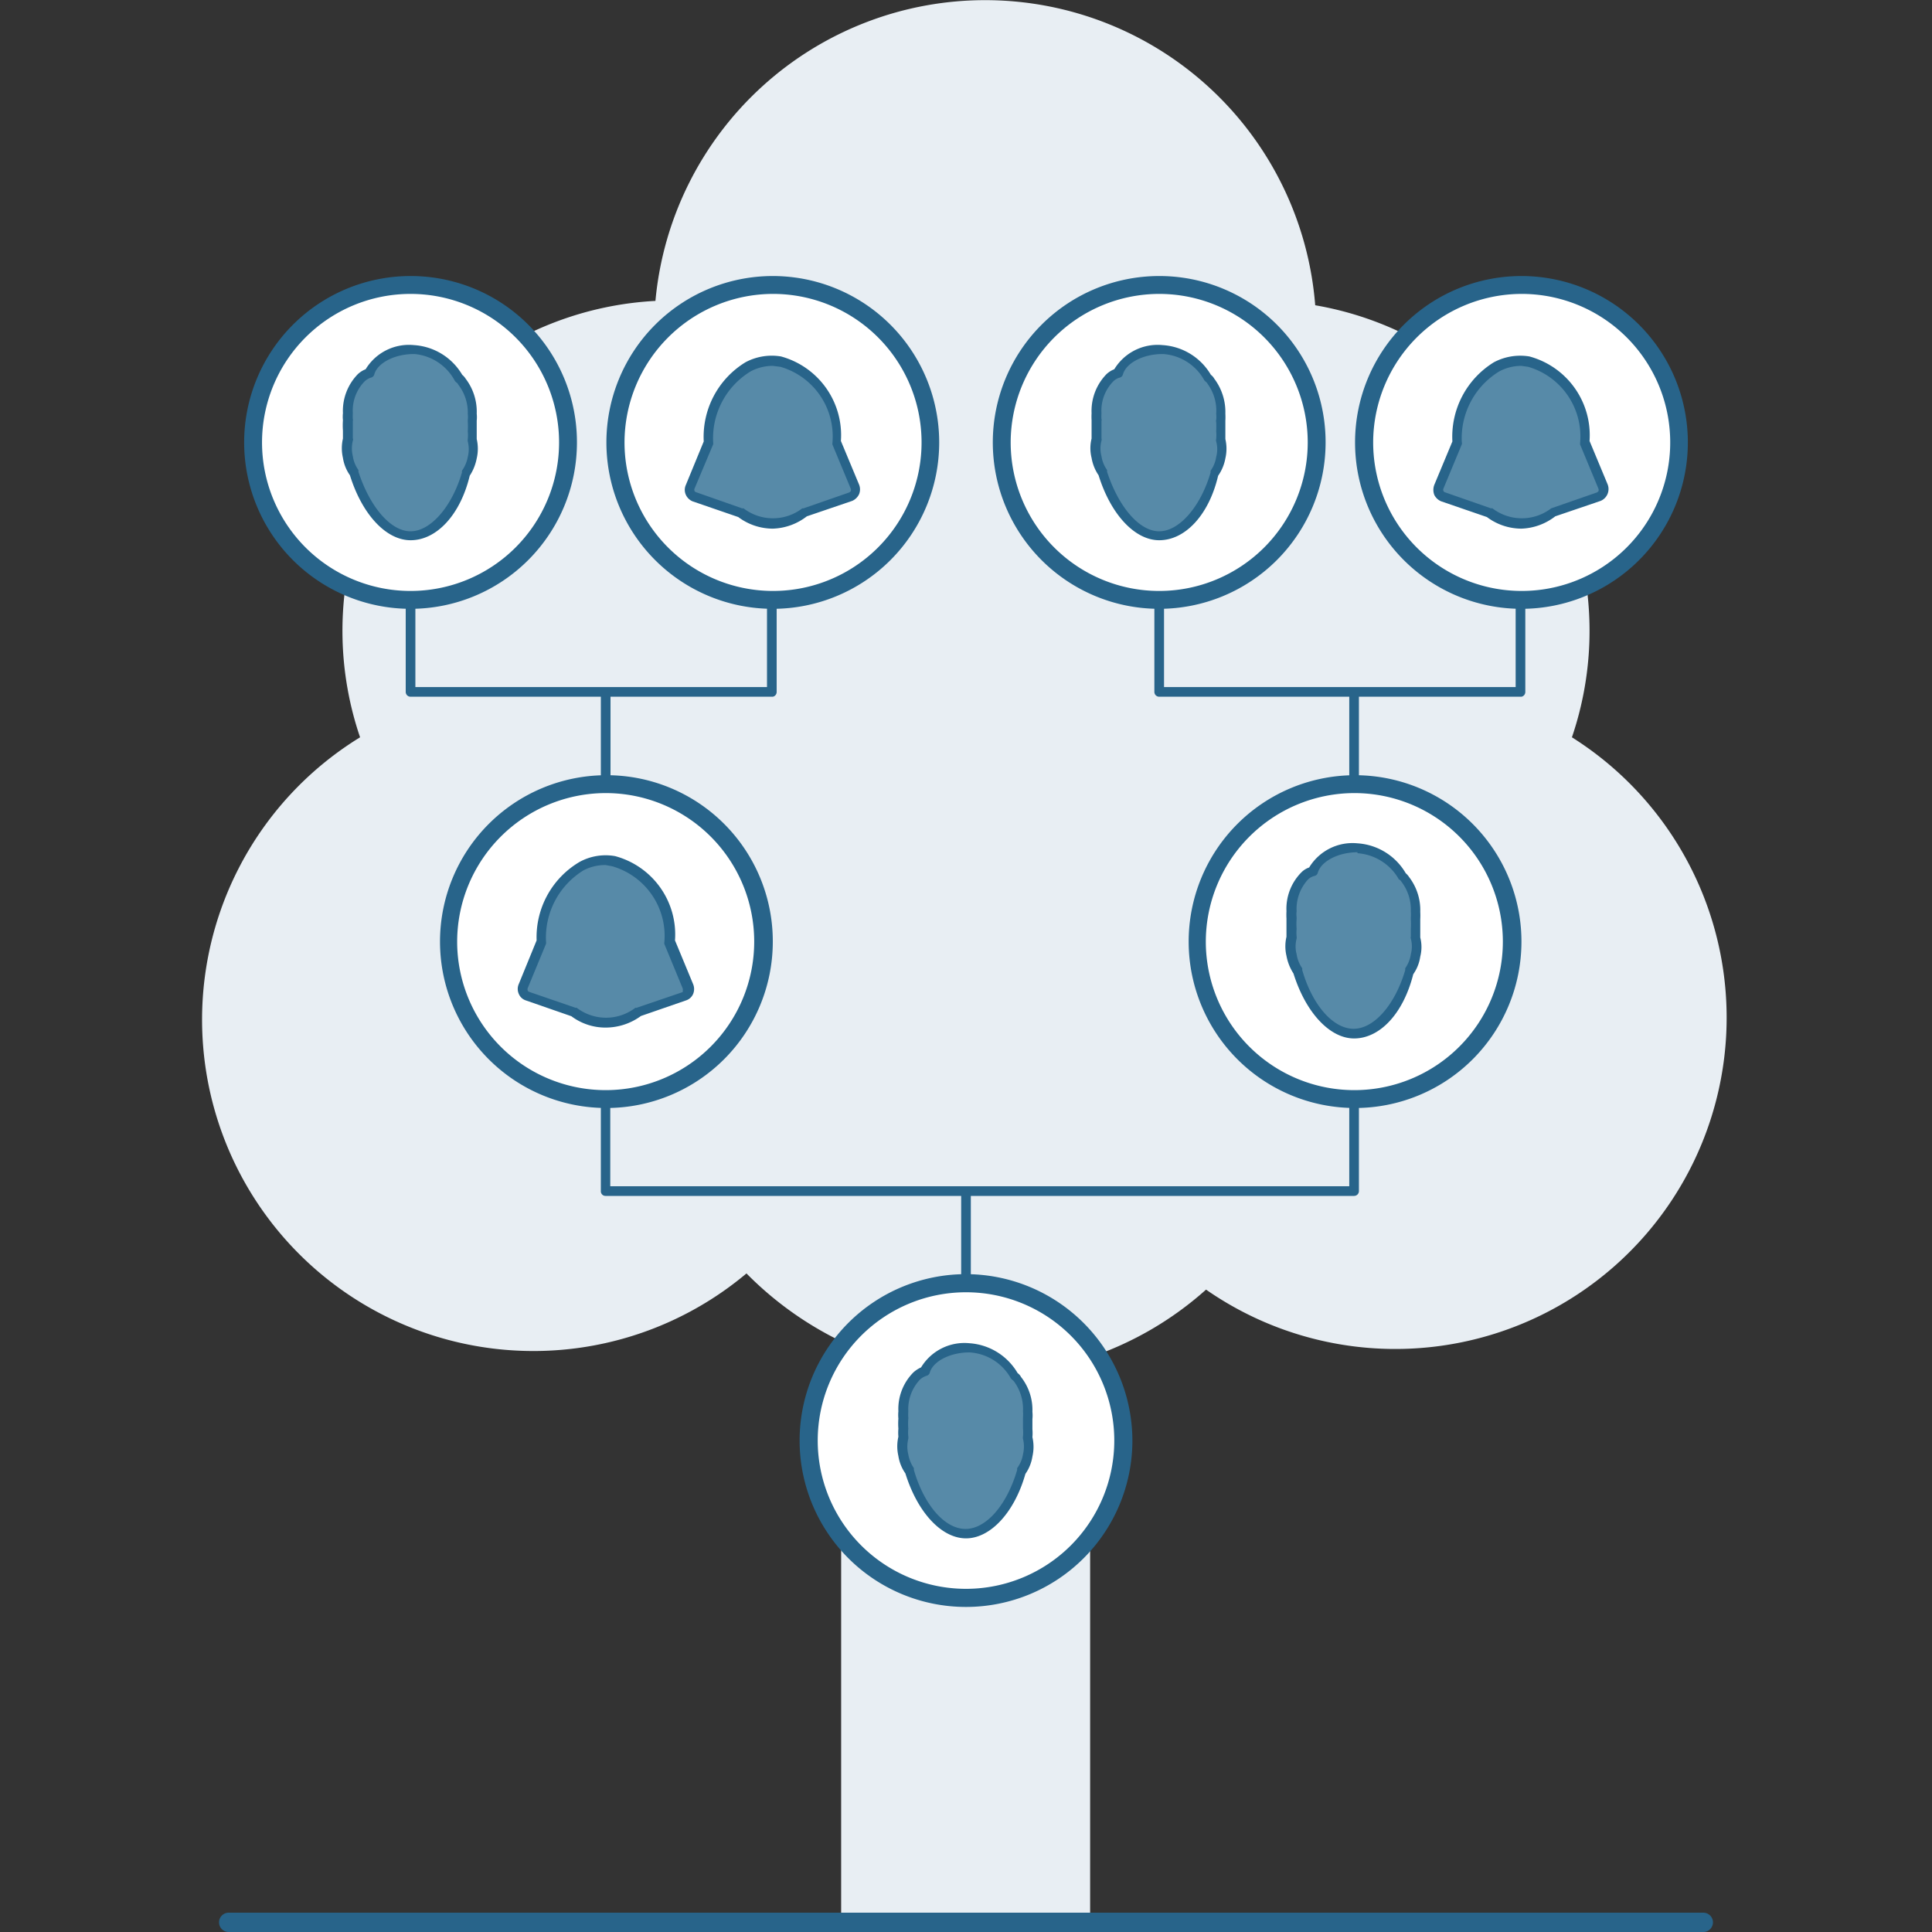 <svg xmlns="http://www.w3.org/2000/svg" viewBox="0 0 80 80"><rect x="0" y="0" width="80" height="80" fill="#333333" stroke="none"/><defs><style>.cls-1{fill:none;}.cls-2{fill:#e8eef3;}.cls-3{fill:#28648a;}.cls-4{fill:#fff;}.cls-5{fill:#578aa8;}</style></defs><g id="Layer_2" data-name="Layer 2"><g id="Layer_1-2" data-name="Layer 1"><rect class="cls-1" width="80" height="80"/><path class="cls-2" d="M65.09,30.53A13.68,13.68,0,0,0,54.46,12.64a13.71,13.71,0,0,0-27.32-.18A13.68,13.68,0,0,0,14.91,30.53a13.72,13.72,0,1,0,16,22.2,14.2,14.2,0,0,0,3.92,2.81V79.2H45.14v-23a13.85,13.85,0,0,0,4.8-2.8A13.72,13.72,0,1,0,65.09,30.53Z"/><path class="cls-3" d="M32,28.85H17a.2.2,0,0,1-.2-.2V18.32h.4V28.45H31.76V18.32h.4V28.65A.2.2,0,0,1,32,28.85Z"/><path class="cls-3" d="M56.07,49.52h-31a.19.19,0,0,1-.19-.2V39h.39V49.12h30.6V39h.4V49.32A.2.2,0,0,1,56.07,49.52Z"/><path class="cls-3" d="M63,28.85H48a.2.2,0,0,1-.2-.2V18.32h.4V28.45H62.76V18.32h.4V28.65A.2.2,0,0,1,63,28.85Z"/><rect class="cls-3" x="39.8" y="49.32" width="0.4" height="6.89"/><rect class="cls-3" x="55.87" y="28.65" width="0.4" height="6.89"/><rect class="cls-3" x="24.88" y="28.65" width="0.4" height="6.89"/><path class="cls-4" d="M17,24.84a6.52,6.52,0,1,0-6.52-6.52A6.51,6.51,0,0,0,17,24.84Z"/><path class="cls-3" d="M17,12.17a6.15,6.15,0,1,1-6.15,6.15A6.15,6.15,0,0,1,17,12.17Zm0-.74a6.89,6.89,0,1,0,6.89,6.89A6.88,6.88,0,0,0,17,11.43Z"/><path class="cls-4" d="M32,24.84a6.52,6.52,0,1,1,6.52-6.52A6.53,6.53,0,0,1,32,24.84Z"/><path class="cls-3" d="M32,12.17a6.15,6.15,0,1,1-6.14,6.15A6.16,6.16,0,0,1,32,12.17Zm0-.74a6.89,6.89,0,1,0,6.89,6.89A6.89,6.89,0,0,0,32,11.43Z"/><path class="cls-4" d="M25.07,45.5A6.52,6.52,0,1,0,18.56,39,6.52,6.52,0,0,0,25.07,45.5Z"/><path class="cls-3" d="M25.07,32.84A6.15,6.15,0,1,1,18.93,39,6.16,6.16,0,0,1,25.07,32.84Zm0-.74A6.89,6.89,0,1,0,32,39,6.88,6.88,0,0,0,25.07,32.1Z"/><path class="cls-4" d="M56.07,45.5A6.52,6.52,0,1,0,49.56,39,6.52,6.52,0,0,0,56.07,45.5Z"/><path class="cls-3" d="M56.07,32.84A6.15,6.15,0,1,1,49.93,39,6.16,6.16,0,0,1,56.07,32.84Zm0-.74A6.89,6.89,0,1,0,63,39,6.89,6.89,0,0,0,56.07,32.1Z"/><path class="cls-4" d="M48,24.84a6.52,6.52,0,1,0-6.52-6.52A6.51,6.51,0,0,0,48,24.84Z"/><path class="cls-3" d="M48,12.17a6.15,6.15,0,1,1-6.15,6.15A6.16,6.16,0,0,1,48,12.17Zm0-.74a6.89,6.89,0,1,0,6.89,6.89A6.88,6.88,0,0,0,48,11.43Z"/><path class="cls-4" d="M63,24.84a6.52,6.52,0,1,0-6.51-6.52A6.52,6.52,0,0,0,63,24.84Z"/><path class="cls-3" d="M63,12.17a6.15,6.15,0,1,1-6.14,6.15A6.16,6.16,0,0,1,63,12.17Zm0-.74a6.89,6.89,0,1,0,6.89,6.89A6.89,6.89,0,0,0,63,11.43Z"/><path class="cls-4" d="M40,66.17a6.52,6.52,0,1,0-6.52-6.52A6.52,6.52,0,0,0,40,66.17Z"/><path class="cls-3" d="M40,53.51a6.14,6.14,0,1,1-6.14,6.14A6.14,6.14,0,0,1,40,53.51Zm0-.75a6.89,6.89,0,1,0,6.89,6.89A6.9,6.9,0,0,0,40,52.76Z"/><path class="cls-5" d="M19.61,18.18c0-.12,0-.23,0-.35a3.94,3.94,0,0,0,0-.43,1.42,1.42,0,0,0,0-.29,2.08,2.08,0,0,0-.44-1.35.25.25,0,0,0-.11-.12,2.31,2.31,0,0,0-1.89-1.17,1.82,1.82,0,0,0-1.83,1,.93.93,0,0,0-.35.19,2,2,0,0,0-.55,1.47,1.43,1.43,0,0,0,0,.29,2.9,2.9,0,0,0,0,.43,2.06,2.06,0,0,0,0,.35,1.47,1.47,0,0,0,0,.74,1.54,1.54,0,0,0,.28.67C15.12,21,16,22.17,17,22.17S19,21,19.37,19.59a1.54,1.54,0,0,0,.27-.67A1.49,1.49,0,0,0,19.61,18.18Z"/><path class="cls-3" d="M17,22.37c-1,0-2-1.05-2.51-2.69a1.7,1.7,0,0,1-.29-.72,1.78,1.78,0,0,1,0-.8c0-.11,0-.22,0-.33a3,3,0,0,1,0-.43,1.36,1.36,0,0,1,0-.29,2.18,2.18,0,0,1,.62-1.62,1,1,0,0,1,.32-.2,2.1,2.1,0,0,1,2-1,2.5,2.5,0,0,1,2,1.23.67.67,0,0,1,.14.16,2.25,2.25,0,0,1,.46,1.45,1.37,1.37,0,0,1,0,.29c0,.16,0,.43,0,.43s0,.22,0,.33a1.77,1.77,0,0,1,0,.8,2,2,0,0,1-.29.72C19.06,21.32,18.08,22.37,17,22.37Zm.13-7.71c-.79,0-1.5.37-1.63.84a.19.19,0,0,1-.15.14.67.67,0,0,0-.25.15,1.73,1.73,0,0,0-.49,1.32,2.11,2.11,0,0,0,0,.25.06.06,0,0,1,0,.06c0,.13,0,.27,0,.41s0,.21,0,.32a.12.12,0,0,1,0,.1,1.34,1.34,0,0,0,0,.64,1.31,1.31,0,0,0,.23.57.25.25,0,0,1,0,.07C15.32,21,16.18,22,17,22s1.71-1,2.13-2.44a.25.25,0,0,1,0-.07,1.44,1.44,0,0,0,.24-.57,1.32,1.32,0,0,0,0-.64.34.34,0,0,1,0-.1,1.72,1.72,0,0,0,0-.32,3.1,3.1,0,0,0,0-.39s0,0,0-.08a1.07,1.07,0,0,0,0-.25,1.88,1.88,0,0,0-.4-1.22.14.14,0,0,0-.07-.08l-.06-.06A2.11,2.11,0,0,0,17.17,14.66Z"/><path class="cls-5" d="M58.64,38.84a1.94,1.94,0,0,0,0-.34,3.43,3.43,0,0,0,0-.44,1.29,1.29,0,0,0,0-.29,2.08,2.08,0,0,0-.44-1.35l-.11-.11a2.32,2.32,0,0,0-1.89-1.18,1.87,1.87,0,0,0-1.84,1,.65.65,0,0,0-.34.19,1.94,1.94,0,0,0-.55,1.46,2.48,2.48,0,0,0,0,.29c0,.14,0,.28,0,.44s0,.23,0,.34a1.53,1.53,0,0,0,0,.75,1.35,1.35,0,0,0,.28.66c.41,1.44,1.3,2.59,2.32,2.59S58,41.69,58.4,40.25a1.44,1.44,0,0,0,.28-.66A1.52,1.52,0,0,0,58.64,38.84Z"/><path class="cls-3" d="M56.07,43c-1,0-2-1.06-2.51-2.69a2,2,0,0,1-.29-.73,1.72,1.72,0,0,1,0-.79c0-.11,0-.22,0-.33s0-.3,0-.43a2.66,2.66,0,0,1,0-.3,2.14,2.14,0,0,1,.62-1.61.83.83,0,0,1,.32-.2,2.1,2.1,0,0,1,2-1,2.5,2.5,0,0,1,2,1.24.7.7,0,0,1,.14.16,2.25,2.25,0,0,1,.46,1.44,2.83,2.83,0,0,1,0,.3c0,.15,0,.42,0,.43s0,.22,0,.33a1.6,1.6,0,0,1,0,.79,1.67,1.67,0,0,1-.29.73C58.1,42,57.12,43,56.07,43Zm.14-7.71c-.79,0-1.5.37-1.64.84a.18.18,0,0,1-.14.14.6.6,0,0,0-.26.14,1.8,1.8,0,0,0-.48,1.32,1,1,0,0,0,0,.25v.07a2.68,2.68,0,0,0,0,.41,1.74,1.74,0,0,0,0,.32.28.28,0,0,1,0,.09,1.23,1.23,0,0,0,0,.64,1.35,1.35,0,0,0,.23.58.16.16,0,0,1,0,.07c.42,1.46,1.28,2.44,2.13,2.44s1.72-1,2.14-2.44a.16.16,0,0,1,0-.07,1.35,1.35,0,0,0,.23-.58,1.23,1.23,0,0,0,0-.64.14.14,0,0,1,0-.09c0-.11,0-.22,0-.32a3.25,3.25,0,0,0,0-.39s0,0,0-.08a2.11,2.11,0,0,0,0-.26,1.9,1.9,0,0,0-.39-1.22.29.29,0,0,0-.07-.08.09.09,0,0,1-.06-.06A2.14,2.14,0,0,0,56.21,35.33Z"/><path class="cls-5" d="M42.57,59.51a2,2,0,0,0,0-.35,3.39,3.39,0,0,0,0-.43,1.36,1.36,0,0,0,0-.29,2.14,2.14,0,0,0-.44-1.35A.34.34,0,0,0,42,57a2.31,2.31,0,0,0-1.88-1.17,1.84,1.84,0,0,0-1.84,1A.93.93,0,0,0,38,57a2,2,0,0,0-.55,1.47,1.36,1.36,0,0,0,0,.29,2.9,2.9,0,0,0,0,.43,2,2,0,0,0,0,.35,1.38,1.38,0,0,0,0,.74,1.54,1.54,0,0,0,.27.67C38.09,62.36,39,63.5,40,63.5s1.91-1.14,2.33-2.58a1.54,1.54,0,0,0,.27-.67A1.38,1.38,0,0,0,42.57,59.51Z"/><path class="cls-3" d="M40,63.7c-1,0-2-1.05-2.51-2.69a1.7,1.7,0,0,1-.29-.72,1.77,1.77,0,0,1,0-.8,1.83,1.83,0,0,1,0-.33,2.77,2.77,0,0,1,0-.42,1.53,1.53,0,0,1,0-.3,2.15,2.15,0,0,1,.63-1.62,1.27,1.27,0,0,1,.31-.2,2.1,2.1,0,0,1,2-1,2.51,2.51,0,0,1,2,1.24.43.43,0,0,1,.14.16,2.2,2.2,0,0,1,.47,1.44,1.45,1.45,0,0,1,0,.3c0,.15,0,.42,0,.42a1.83,1.83,0,0,1,0,.33,1.77,1.77,0,0,1,0,.8,1.7,1.7,0,0,1-.29.72C42,62.65,41,63.7,40,63.7Zm.14-7.7c-.8,0-1.51.37-1.64.84a.19.19,0,0,1-.14.13.76.76,0,0,0-.26.15,1.79,1.79,0,0,0-.49,1.32,2,2,0,0,0,0,.25.13.13,0,0,1,0,.06,2.73,2.73,0,0,0,0,.41,1.67,1.67,0,0,0,0,.32.34.34,0,0,1,0,.1,1.33,1.33,0,0,0,0,.64,1.44,1.44,0,0,0,.23.57.25.25,0,0,1,0,.07c.42,1.46,1.28,2.45,2.14,2.45s1.72-1,2.14-2.45a.21.21,0,0,1,0-.07,1.31,1.31,0,0,0,.24-.57,1.34,1.34,0,0,0,0-.64.34.34,0,0,1,0-.1,1.67,1.67,0,0,0,0-.32c0-.12,0-.35,0-.39s0,0,0-.08a1.81,1.81,0,0,0,0-.25A1.93,1.93,0,0,0,42,57.22a.3.3,0,0,0-.08-.08l-.06-.06A2.1,2.1,0,0,0,40.14,56Z"/><path class="cls-5" d="M50.61,18.18c0-.12,0-.23,0-.35a3.94,3.94,0,0,0,0-.43,2.83,2.83,0,0,0,0-.29,2.08,2.08,0,0,0-.44-1.35.32.32,0,0,0-.11-.12,2.31,2.31,0,0,0-1.89-1.17,1.82,1.82,0,0,0-1.83,1,.86.86,0,0,0-.35.19,2,2,0,0,0-.55,1.47,1.43,1.43,0,0,0,0,.29,2.9,2.9,0,0,0,0,.43,2.06,2.06,0,0,0,0,.35,1.47,1.47,0,0,0,0,.74,1.54,1.54,0,0,0,.28.67C46.12,21,47,22.17,48,22.17S50,21,50.36,19.59a1.43,1.43,0,0,0,.28-.67A1.49,1.49,0,0,0,50.61,18.18Z"/><path class="cls-3" d="M48,22.37c-1,0-2-1.05-2.51-2.69a1.81,1.81,0,0,1-.29-.72,1.64,1.64,0,0,1,0-.8c0-.11,0-.22,0-.33s0-.29,0-.43a2.64,2.64,0,0,1,0-.29,2.18,2.18,0,0,1,.62-1.62,1,1,0,0,1,.32-.2,2.1,2.1,0,0,1,2-1,2.5,2.5,0,0,1,2,1.23.52.52,0,0,1,.14.16,2.3,2.3,0,0,1,.46,1.45,2.64,2.64,0,0,1,0,.29c0,.16,0,.43,0,.43s0,.22,0,.33a1.77,1.77,0,0,1,0,.8,1.82,1.82,0,0,1-.3.72C50.06,21.32,49.08,22.37,48,22.37Zm.13-7.71c-.79,0-1.5.37-1.63.84a.19.19,0,0,1-.15.14.6.6,0,0,0-.25.15,1.73,1.73,0,0,0-.49,1.32,1.81,1.81,0,0,0,0,.25.06.06,0,0,1,0,.06c0,.13,0,.27,0,.41s0,.21,0,.32a.18.18,0,0,1,0,.1,1.23,1.23,0,0,0,0,.64,1.31,1.31,0,0,0,.23.57.25.25,0,0,1,0,.07C46.32,21,47.18,22,48,22s1.71-1,2.13-2.44a.25.25,0,0,1,0-.07,1.31,1.31,0,0,0,.23-.57,1.22,1.22,0,0,0,0-.64.17.17,0,0,1,0-.1,1.71,1.71,0,0,0,0-.32,3.53,3.53,0,0,0,0-.39.11.11,0,0,1,0-.08,1.06,1.06,0,0,0,0-.25A1.88,1.88,0,0,0,50,15.89a.19.19,0,0,0-.07-.08l-.06-.06A2.11,2.11,0,0,0,48.17,14.66Z"/><path class="cls-5" d="M35.38,20.16l-.76-1.84h0A3.17,3.17,0,0,0,32.3,15L32,15a2.16,2.16,0,0,0-1,.25,3.42,3.42,0,0,0-1.66,3.11h0l-.76,1.84a.32.32,0,0,0,.18.41l1.92.66a2.17,2.17,0,0,0,1.31.46h0a2.24,2.24,0,0,0,1.33-.47l1.91-.65A.31.31,0,0,0,35.38,20.16Z"/><path class="cls-3" d="M32,21.89a2.39,2.39,0,0,1-1.43-.48l-1.89-.65a.53.53,0,0,1-.28-.27.49.49,0,0,1,0-.41l.74-1.8A3.62,3.62,0,0,1,30.87,15a2.31,2.31,0,0,1,1.47-.24,3.38,3.38,0,0,1,2.48,3.5l.75,1.8h0a.53.53,0,0,1,0,.41.57.57,0,0,1-.28.27l-1.88.64A2.42,2.42,0,0,1,32,21.89Zm0-6.74a1.93,1.93,0,0,0-.92.23,3.24,3.24,0,0,0-1.55,2.93.28.28,0,0,1,0,.09l-.77,1.83a.12.12,0,0,0,0,.1.1.1,0,0,0,.06.05l1.91.67.06,0a2,2,0,0,0,2.43,0l.05,0,1.9-.66.06-.05a.17.17,0,0,0,0-.1l-.76-1.83a.31.31,0,0,1,0-.08,3,3,0,0,0-2.15-3.14Z"/><path class="cls-5" d="M28.5,40.82,27.73,39h0a3.16,3.16,0,0,0-2.32-3.33l-.33,0a2,2,0,0,0-1,.25A3.42,3.42,0,0,0,22.41,39h0l-.76,1.84a.33.33,0,0,0,.18.42l1.92.66a2.16,2.16,0,0,0,1.31.45h0a2.26,2.26,0,0,0,1.34-.46l1.9-.65A.33.33,0,0,0,28.5,40.82Z"/><path class="cls-3" d="M25.08,42.55a2.35,2.35,0,0,1-1.42-.47l-1.9-.66a.47.47,0,0,1-.28-.27.5.5,0,0,1,0-.4l.74-1.81A3.62,3.62,0,0,1,24,35.69a2.25,2.25,0,0,1,1.47-.24,3.36,3.36,0,0,1,2.48,3.49l.75,1.81h0a.53.53,0,0,1,0,.41.48.48,0,0,1-.28.26l-1.88.65A2.48,2.48,0,0,1,25.08,42.55Zm0-6.73a1.92,1.92,0,0,0-.92.22A3.27,3.27,0,0,0,22.61,39a.22.22,0,0,1,0,.08l-.76,1.84a.14.14,0,0,0,0,.09.09.09,0,0,0,.06.06l1.92.66.05,0a2,2,0,0,0,2.43,0l.05,0,1.91-.65a.16.16,0,0,0,0-.06.14.14,0,0,0,0-.09l-.76-1.84a.19.19,0,0,1,0-.08,3,3,0,0,0-2.16-3.14Z"/><path class="cls-5" d="M66.38,20.16l-.76-1.84h0A3.17,3.17,0,0,0,63.3,15L63,15a2.2,2.2,0,0,0-1,.25,3.43,3.43,0,0,0-1.65,3.11h0l-.76,1.84a.31.31,0,0,0,.18.41l1.92.66a2.15,2.15,0,0,0,1.31.46h0a2.24,2.24,0,0,0,1.33-.47l1.91-.65A.31.31,0,0,0,66.38,20.16Z"/><path class="cls-3" d="M63,21.89a2.39,2.39,0,0,1-1.43-.48l-1.89-.65a.55.55,0,0,1-.29-.27.58.58,0,0,1,0-.41l.75-1.8A3.62,3.62,0,0,1,61.86,15a2.33,2.33,0,0,1,1.47-.24,3.38,3.38,0,0,1,2.49,3.5l.75,1.8h0a.53.53,0,0,1-.29.68l-1.88.64A2.42,2.42,0,0,1,63,21.89Zm0-6.74a1.93,1.93,0,0,0-.92.23,3.24,3.24,0,0,0-1.55,2.93.15.15,0,0,1,0,.09l-.76,1.83a.12.12,0,0,0,0,.1.12.12,0,0,0,.05.05l1.92.67a.09.09,0,0,1,.06,0,2,2,0,0,0,2.43,0l0,0,1.9-.66.06-.05a.17.17,0,0,0,0-.1l-.76-1.83a.31.31,0,0,1,0-.08,3,3,0,0,0-2.15-3.14Z"/><path class="cls-3" d="M70.53,80H9.47a.4.4,0,1,1,0-.8H70.53a.4.4,0,1,1,0,.8Z"/></g></g></svg>